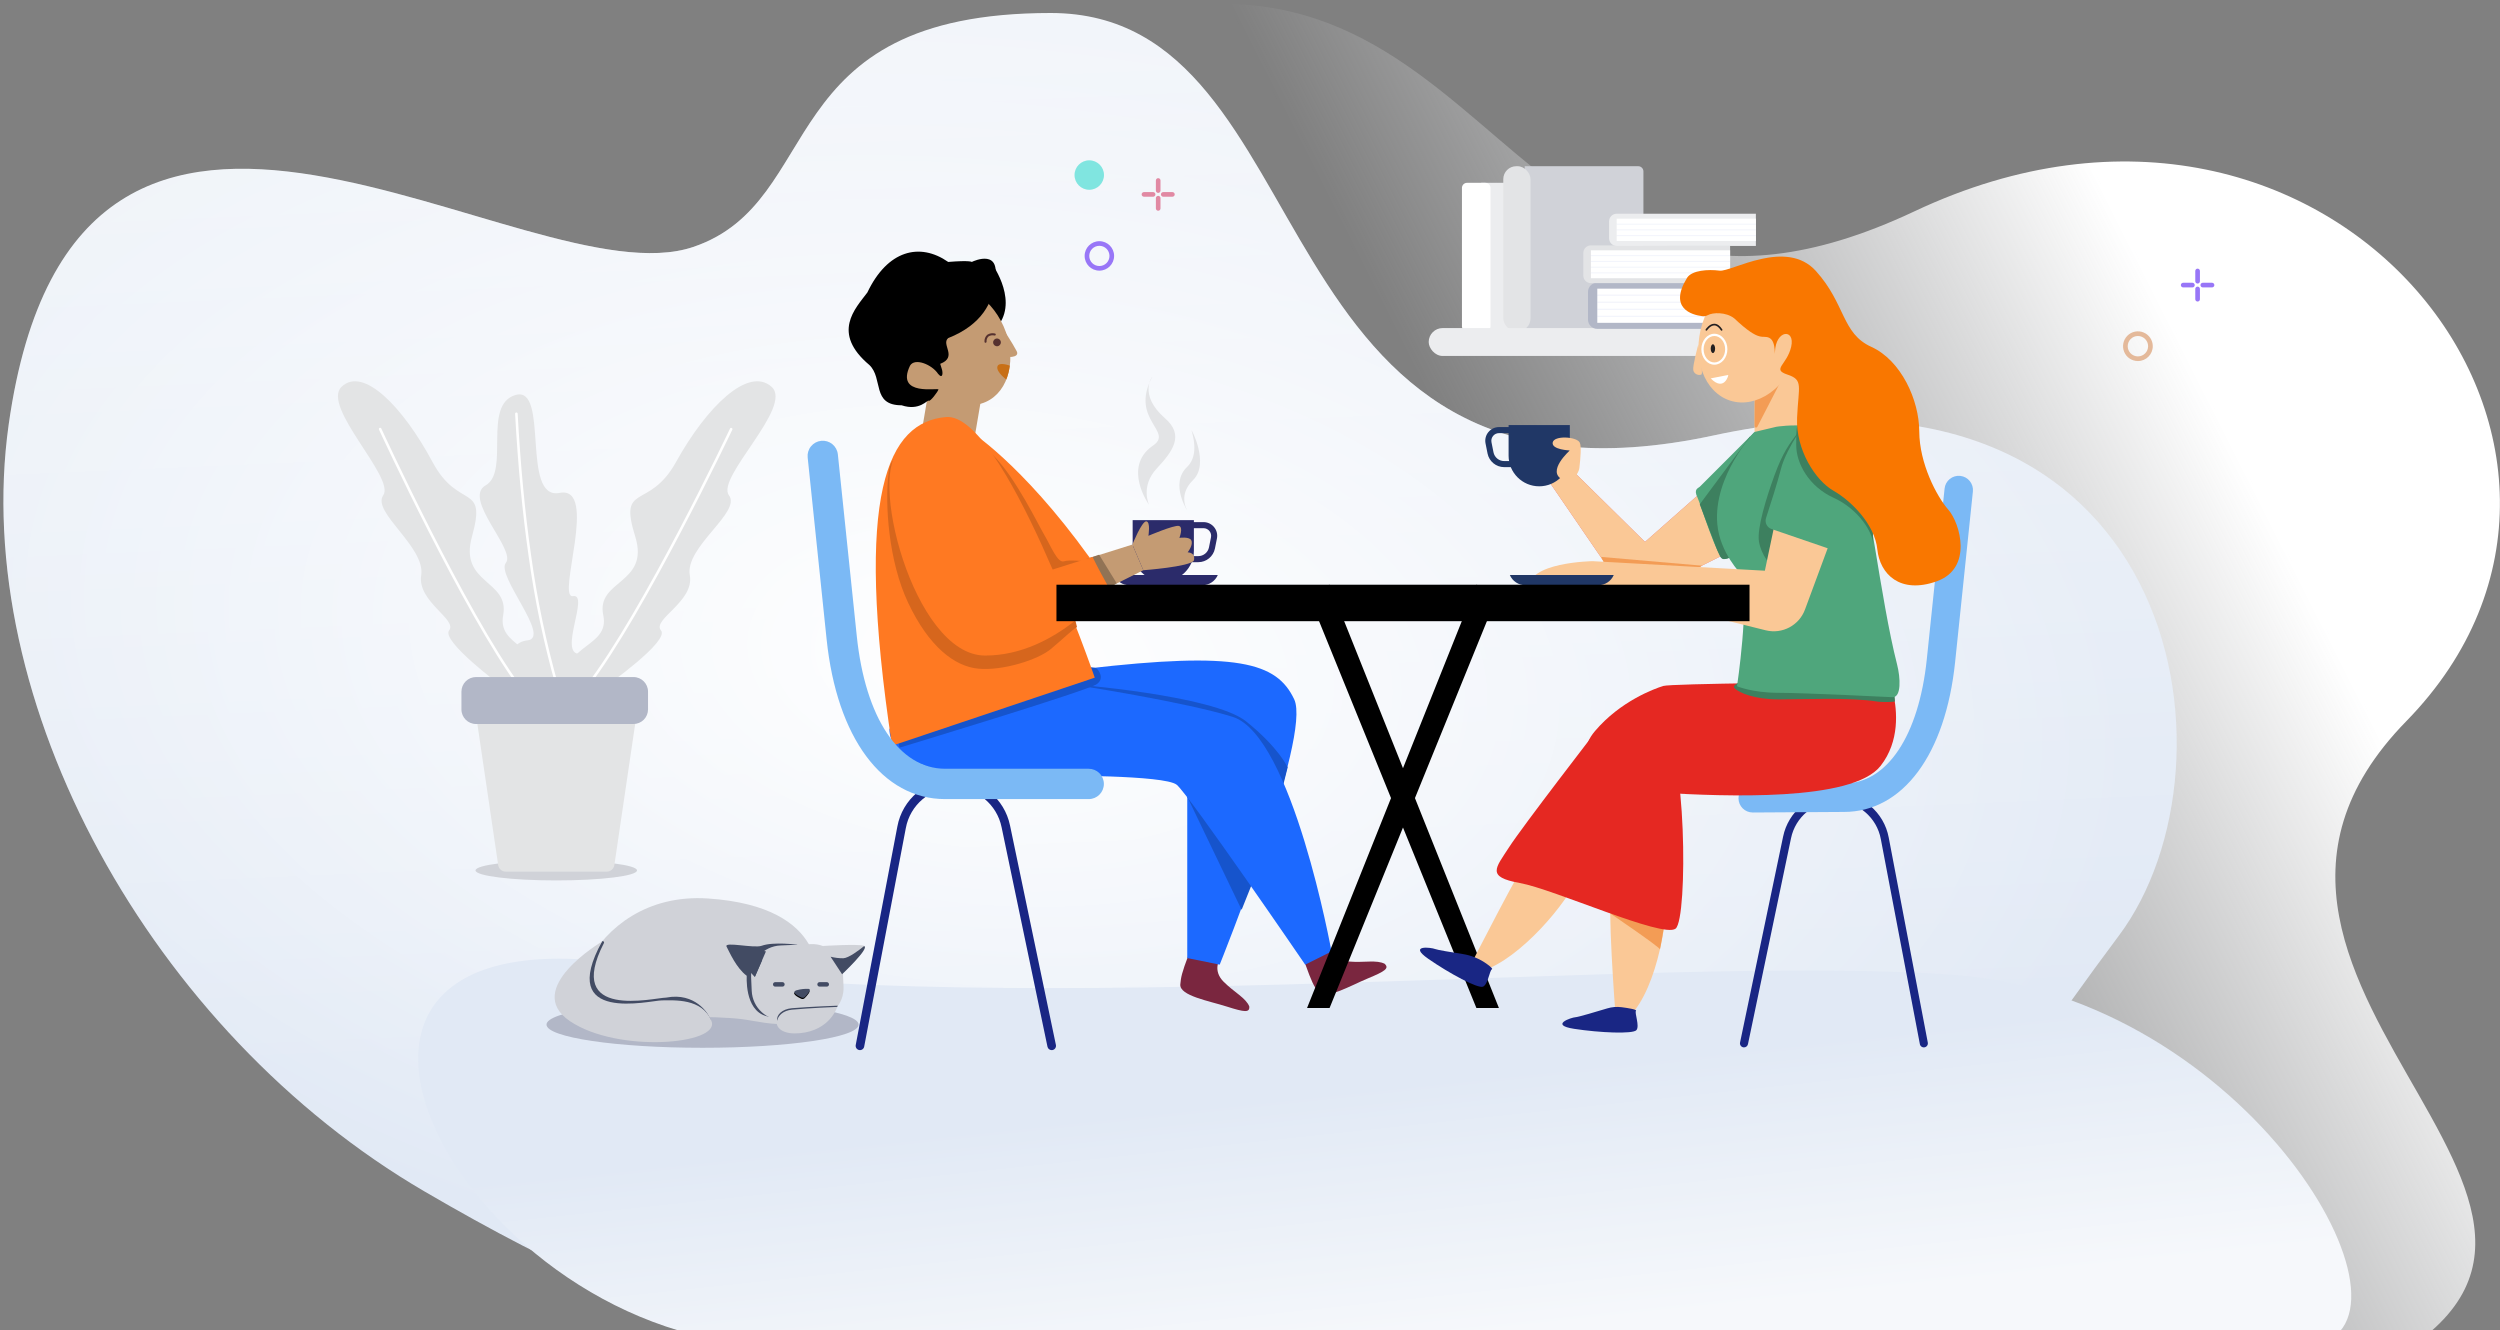 <svg width="577" height="307" viewBox="0 0 577 307" fill="none" xmlns="http://www.w3.org/2000/svg">
<rect x="0" y="0" width="577" height="307" fill="#808080" stroke="none"/>
<path d="M441.871 48.766C344.967 94.45 346.581 -28.254 248.398 7.542C138.798 47.5 218.819 89.224 181.397 125.866C160.564 146.265 62.575 84.759 19.644 166.436C-13.828 230.116 18.953 260.287 84.639 288.92C150.325 317.552 204.281 319.925 265.358 319.884C366.842 319.816 469.722 285.551 538.776 319.884C629.725 283.479 494.476 228.732 555.388 166.436C616.3 104.14 538.776 3.083 441.871 48.766Z" fill="url(#paint0_linear)"/>
<path d="M395.5 100.5C288 123.64 307.5 3 242.5 3C177.5 3 191 46.5 160 57C121.499 70.041 17.734 -13.885 2 98C-7 162 34.926 238.184 97.999 275C161.073 311.816 197.825 319.057 283 319C328.001 319 378 324 408 309C438 294 459 256 489 216C519 176 503 77.359 395.5 100.5Z" fill="url(#paint1_linear)"/>
<path d="M395.5 100.5C288 123.64 307.5 3 242.5 3C177.5 3 191 46.5 160 57C121.499 70.041 17.734 -13.885 2 98C-7 162 34.926 238.184 97.999 275C161.073 311.816 197.825 319.057 283 319C328.001 319 378 324 408 309C438 294 459 256 489 216C519 176 503 77.359 395.5 100.5Z" fill="url(#paint2_radial)"/>
<path d="M451 225C383 220 236 236 144.5 222.5C53 209 108 310.5 179.5 310.5C251 310.5 506 315.734 534 310.5C562 305.266 519 230 451 225Z" fill="url(#paint3_linear)"/>
<path d="M341.862 42.197V76.484H365.416C366.016 76.484 366.503 75.997 366.503 75.397V43.282C366.503 42.682 366.016 42.196 365.416 42.196L341.862 42.197Z" fill="#ECEDEF"/>
<path d="M342.742 76.484H338.683C338.035 76.529 337.471 76.045 337.418 75.398V43.282C337.471 42.635 338.035 42.151 338.683 42.196H342.742C343.39 42.151 343.954 42.635 344.007 43.282V75.398C343.954 76.045 343.39 76.53 342.742 76.484Z" fill="white"/>
<path d="M351.903 38.359V76.484H378.096C378.762 76.484 379.303 75.944 379.303 75.277V39.566C379.303 38.899 378.762 38.359 378.096 38.359L351.903 38.359Z" fill="#D0D2D8"/>
<rect x="346.958" y="38.359" width="6.289" height="38.125" rx="3" fill="#E3E4E6"/>
<rect x="329.743" y="75.719" width="81.917" height="6.437" rx="3.219" fill="#ECEDEF"/>
<path d="M368.655 65.231H407.983V75.904H368.655C367.469 75.904 366.507 74.942 366.507 73.756V67.379C366.507 66.193 367.469 65.231 368.655 65.231Z" fill="#B2B7C7"/>
<rect x="368.656" y="66.625" width="39.328" height="7.885" fill="white"/>
<rect opacity="0.12" x="368.656" y="68.004" width="39.328" height="0.253" fill="#8C99DE"/>
<rect opacity="0.12" x="368.656" y="69.629" width="39.328" height="0.253" fill="#8C99DE"/>
<rect opacity="0.12" x="368.656" y="71.254" width="39.328" height="0.253" fill="#8C99DE"/>
<rect opacity="0.12" x="368.656" y="72.879" width="39.328" height="0.253" fill="#8C99DE"/>
<path d="M367.182 56.634H399.308V65.352H367.182C366.213 65.352 365.428 64.567 365.428 63.598V58.389C365.428 57.42 366.213 56.634 367.182 56.634Z" fill="#E3E4E6"/>
<rect x="367.182" y="57.773" width="32.126" height="6.441" fill="white"/>
<rect opacity="0.12" x="367.182" y="58.899" width="32.126" height="0.206" fill="#8C99DE"/>
<rect opacity="0.12" x="367.182" y="60.226" width="32.126" height="0.206" fill="#8C99DE"/>
<rect opacity="0.12" x="367.182" y="61.553" width="32.126" height="0.206" fill="#8C99DE"/>
<rect opacity="0.12" x="367.182" y="62.881" width="32.126" height="0.206" fill="#8C99DE"/>
<path d="M373.133 49.328H405.258V56.755H373.133C372.164 56.755 371.379 55.97 371.378 55.002V51.083C371.378 50.114 372.164 49.328 373.133 49.328Z" fill="#ECEDEF"/>
<rect x="373.133" y="50.467" width="32.126" height="5.149" fill="white"/>
<rect opacity="0.12" x="373.133" y="51.629" width="32.126" height="0.206" fill="#8C99DE"/>
<rect opacity="0.12" x="373.133" y="52.956" width="32.126" height="0.206" fill="#8C99DE"/>
<rect opacity="0.12" x="373.133" y="54.284" width="32.126" height="0.206" fill="#8C99DE"/>
<path d="M162.147 241.83C182.037 241.83 198.161 239.435 198.161 236.481C198.161 233.527 182.037 231.132 162.147 231.132C142.257 231.132 126.133 233.527 126.133 236.481C126.133 239.435 142.257 241.83 162.147 241.83Z" fill="#B2B7C7"/>
<path d="M188.525 226.829C188.525 226.829 191.811 209.29 163.446 207.372C135.082 205.455 126.381 238.399 138.241 236.358C150.101 234.317 165.344 234.469 171.272 235.222C177.2 235.974 188.857 239.879 188.525 226.829Z" fill="#D0D2D8"/>
<path d="M137.673 219.227C129.079 236.576 149.616 231.321 152.267 231.321C154.992 231.321 161.623 230.761 163.716 236.121C163.831 236.417 163.914 236.307 163.971 236.089C164.075 235.67 164.011 235.227 163.794 234.854L163.433 234.209C163.433 234.209 160.565 228.92 153.728 230.25C151.05 230.25 130.145 235.607 139.388 217.652C139.451 217.534 139.426 217.388 139.328 217.298C139.23 217.207 139.083 217.194 138.97 217.267" fill="#424B63"/>
<path d="M138.95 217.312C138.95 217.312 120.46 228.226 131.554 235.688C142.648 243.149 166.311 241.047 164.218 235.688C162.126 230.328 155.496 230.888 152.77 230.888C150.043 230.888 128.44 236.435 138.95 217.312Z" fill="#D0D2D8"/>
<path d="M173.672 225.456C176.801 224.732 184.025 218.041 184.025 218.041C184.025 218.041 178.49 217.303 175.792 218.284C174.005 218.934 167.04 217.238 167.694 218.481C168.338 219.704 169.921 223.409 172.34 225.209C172.256 227.556 172.493 234.998 178.887 234.731C185.028 234.474 176.969 227.939 173.672 225.456Z" fill="#424B63"/>
<path d="M180.134 218.212L187.154 217.903C191.068 217.73 194.381 220.763 194.553 224.677L194.689 227.741C194.861 231.655 191.829 234.967 187.915 235.14L180.895 235.45C176.981 235.622 173.668 232.589 173.496 228.676L173.36 225.612C173.188 221.698 176.221 218.385 180.134 218.212Z" fill="#D0D2D8"/>
<path fill-rule="evenodd" clip-rule="evenodd" d="M190.815 226.676C191.102 226.676 191.335 226.908 191.335 227.195C191.335 227.333 191.28 227.465 191.183 227.563C191.085 227.66 190.953 227.715 190.815 227.715H189.159C188.872 227.715 188.639 227.482 188.639 227.195C188.64 226.908 188.872 226.676 189.159 226.676H190.815ZM178.923 227.715H180.579C180.717 227.715 180.849 227.66 180.946 227.563C181.044 227.465 181.099 227.333 181.098 227.195C181.098 226.908 180.866 226.676 180.579 226.676H178.923C178.636 226.676 178.403 226.908 178.403 227.195C178.403 227.333 178.458 227.465 178.555 227.563C178.653 227.66 178.785 227.715 178.923 227.715Z" fill="#424B63"/>
<path d="M189.905 218.331C189.905 218.331 198.144 217.816 199.449 218.295C200.753 218.774 194.231 224.92 194.231 224.92L189.905 218.331Z" fill="#D0D2D8"/>
<path d="M194.354 224.854C194.354 224.854 200.728 218.849 199.453 218.379C199.445 218.376 199.434 218.373 199.425 218.37C198.21 219.352 195.887 221.097 194.648 221.166C193.653 221.175 192.662 221.055 191.698 220.81L194.354 224.854Z" fill="#424B63"/>
<path d="M183.959 228.787C184.809 228.561 185.689 228.468 186.568 228.513C187.358 228.614 186.313 229.776 185.722 230.368C185.51 230.581 185.187 230.639 184.915 230.513C184.043 230.105 182.351 229.182 183.959 228.787Z" fill="black"/>
<path d="M184.009 228.509C184.859 228.283 185.739 228.19 186.618 228.234C187.408 228.336 186.362 229.498 185.771 230.09C185.56 230.303 185.237 230.361 184.965 230.235C184.093 229.826 182.401 228.904 184.009 228.509Z" fill="#424B63"/>
<path d="M176.776 219.587C176.776 219.587 170.503 218.077 169.228 218.446C167.953 218.815 174.227 225.457 174.227 225.457L176.776 219.587Z" fill="#424B63"/>
<path d="M174.225 225.459L175.903 221.595C174.752 221.483 170.994 219.484 169.161 218.478C168.198 219.078 174.225 225.459 174.225 225.459Z" fill="#424B63"/>
<path d="M193.237 232.361C193.237 232.361 191.658 237.829 184.569 238.464C177.479 239.1 178.111 233.434 182.674 233.01C187.236 232.586 193.237 232.361 193.237 232.361Z" fill="#D0D2D8"/>
<path d="M182.776 233.037C186.979 232.647 192.398 232.425 193.227 232.392C193.305 232.215 193.339 232.11 193.339 232.11C193.339 232.11 187.339 232.312 182.776 232.692C180.439 232.887 179.137 234.316 179.374 235.588C179.573 234.379 180.807 233.22 182.776 233.037Z" fill="#424B63"/>
<path fill-rule="evenodd" clip-rule="evenodd" d="M403.571 103.965L379.668 125.075L360.716 106.415L355.247 107.815L376.408 138.718L411.255 121.341L403.571 103.965Z" fill="#E46B78"/>
<path d="M274.382 220.214C274.382 220.214 280.259 222.324 281.455 221.488C281.458 221.479 279.867 224.042 282.41 226.583C284.889 229.06 287.552 230.322 288.339 232.294C288.445 233.75 287.31 233.645 283.172 232.324C279.035 231.002 272.264 229.834 272.412 227.231C272.593 225.449 272.654 224.832 274.382 220.214Z" fill="#7A263F"/>
<path d="M301.163 222.248C301.163 222.248 307.013 220.065 307.387 218.654C307.384 218.645 307.824 221.63 311.405 221.928C314.898 222.219 317.747 221.464 319.621 222.462C320.642 223.505 319.707 224.158 315.694 225.82C311.681 227.482 305.757 230.962 304.189 228.878C303.177 227.4 302.825 226.89 301.163 222.248Z" fill="#7A263F"/>
<path fill-rule="evenodd" clip-rule="evenodd" d="M250.645 154.337C285.555 150.29 294.661 152.82 298.709 161.42C302.756 170.021 281.507 222.638 281.507 222.638L274.017 221.12V174.794L226.438 166.516C226.438 166.516 215.736 158.385 250.645 154.337Z" fill="#1C69FF"/>
<path d="M286.565 209.99L273.917 183.682L289.601 202.401L286.565 209.99Z" fill="#1654CC"/>
<path d="M295.673 183.176L297.191 177.104C297.191 177.104 295.167 172.551 287.578 166.48C279.989 160.409 247.104 157.879 247.104 157.879L295.673 183.176Z" fill="#1654CC"/>
<path fill-rule="evenodd" clip-rule="evenodd" d="M205.305 168.187C205.305 168.187 203.245 181.851 243.214 179.021C243.214 179.021 268.761 178.84 271.582 181.12C274.404 183.401 301.237 222.638 301.237 222.638L307.309 219.603C307.309 219.603 298.268 169.839 284.542 165.468C274.465 162.26 248.907 158.006 240.649 157.066L205.305 168.187Z" fill="#1C69FF"/>
<path d="M253.174 157.879C251.15 159.397 207.64 172.551 207.64 172.551L206.628 168.503C220.625 163.95 247.305 155.653 248.114 154.843C248.924 154.034 251.993 153.663 253.174 154.337C253.174 154.337 255.197 156.361 253.174 157.879Z" fill="#1654CC"/>
<path fill-rule="evenodd" clip-rule="evenodd" d="M345.947 232.64H340.749L301.67 136.555L306.868 134.951L345.947 232.64Z" fill="black"/>
<path fill-rule="evenodd" clip-rule="evenodd" d="M301.67 232.64H306.868L345.947 136.555L340.749 134.951L301.67 232.64Z" fill="black"/>
<path d="M220.598 85.834L221.94 86.062C224.909 86.567 226.907 89.383 226.402 92.353L224.897 101.21C224.392 104.18 221.576 106.178 218.607 105.673L217.265 105.445C214.295 104.94 212.297 102.124 212.802 99.155L214.307 90.297C214.812 87.328 217.628 85.33 220.598 85.834Z" fill="#C49B73"/>
<path d="M228.58 60.344C228.58 60.344 234.881 68.576 230.661 74.763C226.442 80.951 220.622 63.038 228.58 60.344Z" fill="black"/>
<path d="M227.503 92.771C232.983 90.333 234.823 82.507 231.613 75.29C228.403 68.074 221.359 64.199 215.879 66.637C210.399 69.074 208.559 76.9 211.769 84.117C214.979 91.334 222.023 95.208 227.503 92.771Z" fill="#C49B73"/>
<path d="M215.816 90.934C217.207 89.8 216.786 86.983 214.876 84.643C212.966 82.302 210.291 81.325 208.9 82.46C207.51 83.595 207.931 86.412 209.841 88.752C211.751 91.092 214.426 92.069 215.816 90.934Z" fill="#C49B73"/>
<path d="M217.002 83.972C221.106 82.384 217.126 79.484 218.843 78.031C226.684 74.945 229.256 69.563 229.474 65.183C231.333 57.279 224.871 60.169 224.292 60.455C224.292 60.455 223.932 60.041 218.843 60.455C212.273 55.885 204.835 57.744 200.186 67.507C197.397 71.226 191.818 76.805 200.651 84.243C203.905 87.341 201.116 93.541 208.089 93.541C212.273 94.936 214.041 92.207 214.365 92.484C214.689 92.761 216.447 90.418 216.593 89.906C216.74 89.394 206.58 91.611 210.031 84.4C211.137 82.487 215.134 84.165 216.512 86.283C217.645 87.637 217.63 85.95 217.392 85.246C217.298 84.97 217.159 84.547 217.002 83.972Z" fill="black"/>
<path d="M230.182 79.914C230.675 79.874 231.042 79.441 231.002 78.948C230.962 78.455 230.53 78.088 230.037 78.129C229.544 78.169 229.177 78.601 229.217 79.094C229.257 79.587 229.689 79.954 230.182 79.914Z" fill="#55312F"/>
<path d="M227.482 79.118L227.464 79.12C227.332 79.121 227.224 79.015 227.222 78.884C227.163 78.272 227.402 77.669 227.863 77.262C228.391 76.921 229.037 76.816 229.646 76.972C229.708 76.987 229.761 77.027 229.793 77.082C229.825 77.137 229.835 77.203 229.818 77.264C229.785 77.393 229.654 77.471 229.526 77.438C229.06 77.322 228.568 77.396 228.156 77.643C227.819 77.961 227.65 78.42 227.702 78.881C227.701 79.005 227.606 79.108 227.482 79.118Z" fill="#55312F"/>
<path d="M233.063 84.391C233.063 84.391 230.465 83.399 230.19 84.625C229.914 85.851 232.247 87.6 232.247 87.6C232.651 86.568 232.925 85.49 233.063 84.391Z" fill="#C86F16"/>
<path d="M231.172 75.36C231.172 75.36 233.836 79.428 234.662 81.075C235.488 82.722 231.828 82.544 231.764 82.068C231.7 81.592 231.172 75.36 231.172 75.36Z" fill="#C49B73"/>
<path fill-rule="evenodd" clip-rule="evenodd" d="M274.672 128.35H276.571C277.763 128.35 278.799 127.502 279.033 126.332L279.497 124.012C279.601 123.493 279.468 122.959 279.132 122.55C278.795 122.14 278.299 121.904 277.769 121.904H274.672V128.35ZM276.571 129.75H273.272V120.503H277.768C278.719 120.503 279.611 120.926 280.214 121.661C280.817 122.397 281.056 123.354 280.869 124.286L280.405 126.607C280.041 128.428 278.429 129.75 276.571 129.75Z" fill="#2B2B6A"/>
<path fill-rule="evenodd" clip-rule="evenodd" d="M268.483 134.175C264.579 134.175 261.416 131.012 261.416 127.108V120.041H275.549V127.108C275.549 131.012 272.385 134.175 268.483 134.175Z" fill="#2B2B6A"/>
<path d="M265.196 116.511C265.196 116.511 259.037 107.892 265.95 102.95C271.228 99.569 260.575 96.99 265.95 86.956C265.95 86.826 262.669 91.117 268.88 96.529C273.382 100.451 270.751 104.071 266.955 108.152C263.159 112.233 265.196 116.511 265.196 116.511Z" fill="#E3E4E6"/>
<path d="M274.362 118.418C274.362 118.418 269.7 111.679 274.081 107.673C276.801 104.941 275.233 100.155 275.011 99.397C274.79 98.638 279.274 106.978 275.366 110.789C271.457 114.601 274.362 118.418 274.362 118.418Z" fill="#E3E4E6"/>
<path fill-rule="evenodd" clip-rule="evenodd" d="M277.492 135.07H260.658C259.101 135.07 257.695 134.143 257.082 132.712H281.068C280.455 134.143 279.048 135.07 277.492 135.07Z" fill="#2B2B6A"/>
<path fill-rule="evenodd" clip-rule="evenodd" d="M224.843 100.203C224.843 100.203 238.085 108.89 254.488 132.981L258.704 139.16L243.215 141.901L224.843 102.226" fill="#FF7922"/>
<path d="M241.031 123.476C239.817 121.452 234.454 110.321 229.395 105.262C226.157 102.429 223.661 100.709 222.818 100.709L240.525 134.606L251.656 129.547C249.801 129.547 246.799 129.142 245.585 129.547C244.067 130.053 242.549 126.005 241.031 123.476Z" fill="#D6661D"/>
<path fill-rule="evenodd" clip-rule="evenodd" d="M205.883 172.114L252.67 156.405C252.67 156.405 231.626 95.096 218.338 96.253C205.049 97.41 196.966 113.283 205.883 172.114Z" fill="#FF7922"/>
<path d="M209.618 139.159C205.064 129.547 204.221 116.392 205.065 109.309C205.337 106.071 207.202 104.925 208.1 104.756V114.369C211.642 121.789 219.13 137.844 220.749 142.701C222.368 147.558 239.299 143.375 247.563 140.677L248.575 144.725C247.394 145.399 245.585 147.254 242.55 149.784C239.514 152.313 231.419 154.843 225.854 154.337C220.289 153.831 214.388 149.229 209.618 139.159Z" fill="#D6661D"/>
<path fill-rule="evenodd" clip-rule="evenodd" d="M263.881 131.609L261.35 125.684L252.243 128.546C253.401 130.95 254.626 133.289 255.889 135.589L263.881 131.609Z" fill="#C49B73"/>
<path d="M257.727 134.606L253.68 128.029L250.644 129.041L255.197 136.124L257.727 134.606Z" fill="#917355"/>
<path fill-rule="evenodd" clip-rule="evenodd" d="M252.162 128.535L235.806 133.708C235.806 133.708 216.221 99.207 208.055 103.629C199.888 108.05 210.676 151.302 227.372 151.302C244.067 151.302 255.889 135.589 255.889 135.589C254.626 133.289 253.32 130.939 252.162 128.535Z" fill="#FF7922"/>
<path fill-rule="evenodd" clip-rule="evenodd" d="M261.35 125.684C261.35 125.684 263.561 120.204 264.577 120.325C265.592 120.445 265.053 123.662 265.053 123.662C265.053 123.662 270.941 121.149 272.068 121.383C273.196 121.617 272.204 124.139 272.204 124.139C272.204 124.139 274.368 123.822 274.914 124.633C275.542 125.684 274.111 127.476 274.111 127.476C274.111 127.476 276.018 127.476 275.542 129.383C274.588 130.813 263.881 131.609 263.881 131.609L261.35 125.684Z" fill="#C49B73"/>
<path d="M242.729 242.37C242.259 242.369 241.854 242.039 241.757 241.579L231.169 190.93C230.093 185.666 225.508 181.856 220.137 181.762C214.678 181.845 210.039 185.775 209.06 191.146L199.453 241.561C199.404 241.82 199.254 242.049 199.036 242.197C198.818 242.345 198.549 242.4 198.29 242.351C198.032 242.301 197.803 242.151 197.655 241.933C197.507 241.715 197.451 241.447 197.501 241.188L207.109 190.77C208.269 184.465 213.726 179.859 220.137 179.774C226.447 179.872 231.842 184.34 233.114 190.521L243.703 241.175C243.814 241.711 243.47 242.237 242.934 242.349C242.866 242.363 242.798 242.37 242.729 242.37Z" fill="#192684"/>
<path d="M251.273 184.432H218.15C203.639 184.432 193.152 170.295 190.781 147.539L186.41 105.585C186.314 104.662 186.588 103.737 187.173 103.016C187.758 102.295 188.606 101.836 189.53 101.739C190.453 101.643 191.378 101.918 192.099 102.503C192.82 103.088 193.279 103.935 193.376 104.859L197.746 146.812C199.714 165.698 207.532 177.43 218.15 177.43H251.273C252.201 177.43 253.092 177.799 253.749 178.456C254.406 179.112 254.775 180.003 254.775 180.932C254.774 182.865 253.207 184.432 251.273 184.432Z" fill="#7BB9F5"/>
<path d="M402.517 241.737C402.452 241.737 402.388 241.73 402.324 241.717C401.822 241.612 401.499 241.119 401.603 240.616L411.535 193.109C412.728 187.311 417.789 183.12 423.707 183.028C429.719 183.109 434.835 187.427 435.924 193.339L444.937 240.632C445.033 241.137 444.702 241.625 444.196 241.722C443.69 241.818 443.202 241.487 443.105 240.981L434.098 193.691C433.178 188.655 428.828 184.971 423.71 184.893C418.671 184.981 414.369 188.556 413.361 193.494L403.43 240.997C403.339 241.429 402.958 241.738 402.517 241.737Z" fill="#192684"/>
<path d="M404.528 187.526C402.722 187.526 401.254 186.068 401.243 184.262C401.233 182.448 402.694 180.97 404.508 180.958L425.551 180.827C435.531 180.827 442.865 169.824 444.71 152.11L448.81 112.76C448.998 110.956 450.613 109.646 452.417 109.833C454.221 110.021 455.531 111.636 455.343 113.441L451.243 152.791C449.02 174.137 439.184 187.395 425.572 187.395L404.547 187.526L404.528 187.526Z" fill="#7BB9F5"/>
<path d="M411.241 82.495H411.822C415.294 82.495 418.108 85.352 418.108 88.877V99.387C418.107 102.911 415.293 105.768 411.822 105.768H411.241C407.769 105.768 404.955 102.911 404.954 99.387V88.877C404.954 85.352 407.769 82.495 411.241 82.495Z" fill="#FAC896"/>
<path d="M410.615 87.598C410.722 87.525 410.859 87.546 410.947 87.649C411.034 87.752 411.051 87.912 410.986 88.036L405.581 98.516C405.303 98.835 404.974 98.684 404.954 98.229L404.998 91.432L410.615 87.598Z" fill="#F39C55"/>
<path d="M414.867 81.607C417.353 73.696 414.448 65.737 408.379 63.83C402.31 61.923 395.375 66.791 392.89 74.702C390.404 82.614 393.309 90.573 399.378 92.48C405.447 94.386 412.382 89.519 414.867 81.607Z" fill="#FAC896"/>
<path d="M339.841 221.927C339.841 221.927 351.265 199.456 353.529 196.771C355.88 193.982 365.897 196.299 364.573 201.29C363.269 206.209 352.919 219.357 343.804 223.442C340.989 225.082 339.516 222.645 339.841 221.927Z" fill="#FAC896"/>
<path d="M372.829 233.806C372.829 233.806 370.856 208.325 371.975 204.806C373.108 201.242 383.586 198.245 384.545 203.411C385.403 208.028 383.482 225.131 377.284 233.211C375.571 236.041 372.915 234.601 372.829 233.806Z" fill="#FAC896"/>
<path d="M343.259 222.55C341.577 221.313 339.621 220.501 337.557 220.182C335.054 219.791 331.701 219.243 331.208 219.03C330.407 218.687 324.874 217.977 329.661 221.304C334.448 224.631 341.108 228.221 342.276 227.721C343.444 227.22 343.781 223.971 344.345 223.699C344.563 223.592 344.014 223.105 343.259 222.55Z" fill="#192684"/>
<path d="M374.292 232.465C373.173 232.317 372.036 232.409 370.956 232.736C368.572 233.459 364.246 234.748 363.614 234.775C362.735 234.813 357.459 236.555 363.336 237.459C369.213 238.363 376.888 238.698 377.687 237.752C378.486 236.806 377.214 233.774 377.584 233.289C377.811 232.991 375.84 232.667 374.292 232.465Z" fill="#192684"/>
<path fill-rule="evenodd" clip-rule="evenodd" d="M371.632 210.818C371.632 210.818 382.902 218.461 383.117 219.104C383.108 219.16 384.318 213.275 383.963 213.01C383.608 212.744 371.632 210.818 371.632 210.818Z" fill="#F39C55"/>
<path d="M436.984 160.162C436.621 158.523 435.161 157.36 433.482 157.373C423.025 157.448 385.61 157.755 383.847 158.323C381.797 158.983 373.994 161.803 368.106 168.749C362.219 175.694 369.467 182.15 383.653 182.977C397.84 183.804 427.538 185.079 434.038 176.768C438.517 171.044 437.84 163.994 436.984 160.162Z" fill="#E52822"/>
<path d="M368.67 168.367C368.67 168.367 351.369 190.757 348.286 195.554C345.202 200.351 342.94 202.399 350.784 203.802C358.628 205.205 383.777 216.601 386.72 214.334C389.663 212.068 389.139 170.505 383.711 169.108C378.283 167.71 373.252 164.772 368.67 168.367Z" fill="#E52822"/>
<path fill-rule="evenodd" clip-rule="evenodd" d="M376.409 138.719L355.248 107.815L360.717 106.415L379.669 125.076L403.572 103.965L411.256 121.342L391.438 131.224L390.968 131.458L390.326 131.779L390.244 131.82L376.409 138.719Z" fill="#FAC896"/>
<path d="M392.306 112.345L404.954 99.697L402.424 127.017L399.389 128.535C399.052 128.704 398.443 129.041 397.871 129.041C396.353 129.041 392.44 116.155 391.8 114.875C390.788 112.851 391.968 112.683 392.306 112.345Z" fill="#4FA67C"/>
<path d="M392.305 116.393L403.942 100.709L400.906 128.029C400.4 128.367 398.68 129.041 397.87 129.041C397.061 129.041 396.859 128.029 396.353 127.017L392.305 116.393Z" fill="#3D805F"/>
<path d="M400.4 158.891C399.59 158.082 401.581 157.373 402.424 157.373C413.892 157.542 436.422 158.486 436.827 158.891C437.232 159.296 437.333 161.084 437.333 161.927C436.152 162.095 433.85 162.021 433.286 161.927C427.214 160.915 416.084 161.421 410.519 161.421C404.954 161.421 401.412 159.903 400.4 158.891Z" fill="#3D805F"/>
<path fill-rule="evenodd" clip-rule="evenodd" d="M409.99 98.497C409.99 98.497 424.491 96.064 428.226 104.756C431.111 111.474 433.963 138.195 437.839 153.326C438.646 156.477 438.851 160.915 436.827 160.915C436.827 160.915 416.59 159.903 410.519 159.903C404.448 159.903 400.906 158.385 400.906 158.385C400.906 158.385 403.799 139.073 401.918 132.583C401.918 132.583 396.926 127.615 396.353 120.946C395.391 109.757 404.954 99.697 404.954 99.697" fill="#4FA67C"/>
<path d="M409.507 109.816C411.53 104.25 413.049 102.395 415.072 99.697L413.049 133.594C411.868 133.932 413.049 135.112 411.025 133.089C408.495 130.559 406.471 128.029 405.966 124.994C405.46 121.958 407.744 114.665 409.507 109.816Z" fill="#3D805F"/>
<path d="M392.811 130.559L369.539 128.535L370.55 130.559L391.294 131.571L392.811 130.559Z" fill="#F39C55"/>
<path fill-rule="evenodd" clip-rule="evenodd" d="M412.455 107.331L407.332 131.719L367.573 129.517C367.573 129.517 352.244 129.754 352.932 135.909L370.14 135.391C370.793 136.322 395.392 142.481 407.549 145.478C411.343 146.413 415.234 144.349 416.59 140.684L427.344 111.625C428.888 107.45 426.617 102.835 422.367 101.511C417.993 100.15 413.397 102.849 412.455 107.331Z" fill="#FAC896"/>
<path d="M414.609 100.676C415.146 99.816 416.251 99.551 417.144 100.029L428.324 106.019C429.154 106.463 429.561 107.426 429.303 108.331L424.192 126.236C424.035 126.787 423.448 127.093 422.906 126.907L408.855 122.095C407.816 121.739 407.258 120.613 407.598 119.569C408.541 116.683 410.302 111.195 411.026 108.298C411.698 105.611 413.484 102.478 414.609 100.676Z" fill="#4FA67C"/>
<path d="M414.567 102.73C414.568 99.191 414.568 97.842 415.579 97.167L432.275 114.369V125.499C432.275 122.97 429.03 117.54 423.168 114.875C417.603 112.345 414.567 107.055 414.567 102.732V102.73Z" fill="#3D805F"/>
<path fill-rule="evenodd" clip-rule="evenodd" d="M349.06 99.968H345.963C345.433 99.968 344.937 100.204 344.6 100.614C344.264 101.024 344.131 101.557 344.235 102.077L344.699 104.397C344.933 105.567 345.968 106.415 347.16 106.415H349.06V99.968ZM343.326 104.672L342.862 102.351C342.676 101.419 342.914 100.462 343.517 99.727C344.121 98.99 345.011 98.569 345.963 98.569H350.46V107.815H347.16C345.303 107.815 343.69 106.493 343.326 104.672Z" fill="#203766"/>
<path fill-rule="evenodd" clip-rule="evenodd" d="M355.249 112.24C359.152 112.24 362.316 109.076 362.316 105.173V98.106H348.183V105.173C348.183 109.076 351.346 112.24 355.249 112.24Z" fill="#203766"/>
<path fill-rule="evenodd" clip-rule="evenodd" d="M364.599 102.135C363.854 100.738 358.639 100.459 358.36 102.135C358.081 103.81 362.316 103.965 362.316 103.965C362.316 103.965 356.777 108.873 360.688 110.719C362.531 111.089 364.302 109.813 364.524 107.946C364.797 105.645 365.01 102.905 364.599 102.135Z" fill="#FAC896"/>
<path d="M394.153 72.74C393.751 72.956 393.292 73.037 392.843 72.971C390.517 72.67 385 71.203 389.415 64.059C390.571 62.387 394.175 62.119 396.881 62.465C399.586 62.811 412.252 54.934 419.121 62.558C425.991 70.183 425.034 76.943 431.897 80.053C438.76 83.164 442.947 92.294 442.969 99.6C442.992 106.906 446.953 114.539 449.673 117.637C452.394 120.736 455.419 131.171 446.977 134.172C438.535 137.174 433.877 132.519 433.286 126.79C432.696 121.061 427.338 115.644 423.167 113.265C418.996 110.885 414.438 103.775 414.767 96.404C415.095 89.034 416.269 87.696 412.545 86.457C408.821 85.218 412.436 84.268 413.405 80.03C414.375 75.792 409.817 76.021 409.658 81.272C409.466 83.033 410.088 78.871 408.397 78.001C406.707 77.13 406.438 79.319 400.268 73.478C398.33 71.966 395.29 72.1 394.153 72.74Z" fill="#F97700"/>
<path d="M395.341 81.483C395.621 81.483 395.847 81.03 395.847 80.471C395.847 79.912 395.621 79.459 395.341 79.459C395.062 79.459 394.835 79.912 394.835 80.471C394.835 81.03 395.062 81.483 395.341 81.483Z" fill="#231F20"/>
<path d="M391.973 79.459C391.973 79.459 390.626 84.432 390.805 85.42C390.985 86.407 392.121 86.718 392.672 86.451C393.223 86.184 391.973 79.459 391.973 79.459Z" fill="#FAC896"/>
<path d="M394.835 87.331C394.835 87.331 398.711 86.594 398.868 86.543C399.025 86.492 397.951 90.533 394.835 87.331Z" fill="white"/>
<path fill-rule="evenodd" clip-rule="evenodd" d="M392.669 80.6C392.669 82.571 394.018 84.174 395.676 84.174C397.332 84.174 398.683 82.57 398.683 80.6C398.683 78.63 397.334 77.026 395.676 77.026C394.018 77.026 392.669 78.629 392.669 80.6ZM393.192 80.601C393.192 78.918 394.307 77.55 395.677 77.55V77.548C397.045 77.548 398.162 78.918 398.162 80.601C398.162 82.285 397.048 83.654 395.677 83.654C394.307 83.654 393.192 82.284 393.192 80.601Z" fill="white"/>
<path d="M397.341 76.327C397.274 76.327 397.212 76.293 397.176 76.236C396.698 75.489 396.186 75.109 395.654 75.108C394.734 75.108 394.002 76.226 393.994 76.237C393.936 76.328 393.814 76.355 393.723 76.296C393.632 76.238 393.606 76.117 393.664 76.025C393.699 75.972 394.519 74.717 395.654 74.717C396.329 74.717 396.952 75.158 397.508 76.025C397.547 76.086 397.549 76.162 397.515 76.225C397.481 76.287 397.415 76.327 397.344 76.327H397.341Z" fill="#231F20"/>
<path fill-rule="evenodd" clip-rule="evenodd" d="M372.456 132.712C371.842 134.143 370.436 135.07 368.88 135.07H352.045C350.489 135.07 349.083 134.143 348.469 132.712" fill="#203766"/>
<path fill-rule="evenodd" clip-rule="evenodd" d="M243.829 143.37H403.789V134.951H243.829V143.37Z" fill="black"/>
<path d="M128.385 203.204C138.677 203.204 147.022 202.17 147.022 200.894C147.022 199.619 138.677 198.585 128.385 198.585C118.092 198.585 109.748 199.619 109.748 200.894C109.748 202.17 118.092 203.204 128.385 203.204Z" fill="#D0D2D8"/>
<path d="M140.028 201.178H116.743C115.86 201.178 115.109 200.531 114.98 199.656L109.75 164.207H147.025L141.794 199.656C141.665 200.532 140.913 201.18 140.028 201.178Z" fill="#E3E4E5"/>
<path d="M122.304 159.813H133.519C133.519 159.813 139.065 150.626 133.86 150.903C128.677 151.178 136.181 136.915 132.24 137.581C128.334 138.243 138.308 111.961 129.141 113.762C120.158 115.523 126.849 88.873 118.977 91.167C111.284 93.409 117.719 108.824 112.098 112.01C106.671 115.086 119.19 126.924 116.75 129.911C114.399 132.79 127.35 147.22 121.724 147.8C116.14 148.372 117.481 156.467 122.304 159.813Z" fill="#E3E4E5"/>
<path d="M128.616 158.743C128.484 158.743 128.367 158.656 128.331 158.529C125.508 148.588 123.388 138.462 121.986 128.224C120.576 118.359 119.533 107.354 118.885 95.513C118.876 95.349 119.002 95.21 119.165 95.2C119.244 95.194 119.323 95.22 119.382 95.273C119.441 95.326 119.476 95.401 119.478 95.48C120.124 107.304 121.166 118.29 122.574 128.14C123.972 138.35 126.086 148.449 128.901 158.363C128.923 158.438 128.914 158.52 128.876 158.589C128.838 158.658 128.774 158.709 128.699 158.731C128.672 158.739 128.644 158.743 128.616 158.743Z" fill="white"/>
<path d="M139.736 158.445C139.736 158.445 154.627 147.949 152.557 145.501C150.418 142.973 160.314 138.849 159.21 132.78C158.022 126.23 171.188 118.201 168.243 114.316C165.166 110.26 183.205 93.835 178.076 89.269C172.712 84.493 163.123 93.835 156.016 106.653C149.75 117.952 142.677 111.199 146.608 123.828C150.041 134.854 137.499 133.779 139.238 142.004C140.81 149.442 129.694 148.577 130.602 157.937C133.879 157.935 139.736 158.445 139.736 158.445Z" fill="#E3E4E5"/>
<path d="M135.492 158.743C135.379 158.743 135.276 158.68 135.226 158.579C135.176 158.478 135.187 158.358 135.254 158.268C148.448 141.067 168.295 99.324 168.494 98.904C168.572 98.769 168.739 98.717 168.88 98.784C169.02 98.851 169.085 99.014 169.029 99.159C168.83 99.579 148.956 141.378 135.724 158.63C135.668 158.701 135.583 158.743 135.492 158.743Z" fill="white"/>
<path d="M115.906 158.445C115.906 158.445 101.747 147.949 103.658 145.501C105.633 142.973 96.266 138.849 97.215 132.78C98.24 126.23 85.737 118.201 88.451 114.316C91.284 110.26 74.08 93.835 78.837 89.269C83.811 84.493 92.966 93.835 99.837 106.653C105.895 117.952 112.447 111.199 108.935 123.828C105.868 134.854 117.647 133.779 116.132 142.004C114.766 149.442 125.204 148.577 124.487 157.937C121.405 157.935 115.906 158.445 115.906 158.445Z" fill="#E3E4E5"/>
<path d="M119.896 158.743C119.803 158.743 119.715 158.699 119.659 158.624C106.963 141.374 87.662 99.575 87.469 99.155C87.421 99.058 87.429 98.943 87.491 98.854C87.552 98.765 87.658 98.717 87.765 98.728C87.873 98.739 87.966 98.807 88.008 98.907C88.201 99.326 107.477 141.07 120.137 158.272C120.204 158.362 120.215 158.482 120.165 158.583C120.115 158.684 120.012 158.747 119.899 158.747L119.896 158.743Z" fill="white"/>
<path d="M109.871 156.262H146.196C148.057 156.262 149.566 157.771 149.566 159.632V163.731C149.566 164.625 149.211 165.482 148.579 166.114C147.947 166.746 147.09 167.101 146.196 167.101H109.871C108.01 167.101 106.501 165.593 106.5 163.732V159.633C106.5 158.739 106.855 157.882 107.487 157.249C108.119 156.617 108.977 156.262 109.871 156.262Z" fill="#B2B7C7"/>
<path fill-rule="evenodd" clip-rule="evenodd" d="M250.333 59.065C250.333 60.944 251.856 62.467 253.734 62.467C255.612 62.465 257.134 60.943 257.136 59.065C257.136 57.187 255.613 55.664 253.734 55.664C251.856 55.664 250.333 57.187 250.333 59.065ZM251.401 59.067C251.401 57.778 252.446 56.733 253.735 56.733C255.023 56.735 256.066 57.779 256.068 59.067C256.068 60.355 255.023 61.4 253.735 61.4C252.446 61.4 251.401 60.355 251.401 59.067Z" fill="#9876F7"/>
<path d="M251.401 43.803C249.523 43.803 248 42.28 248 40.401C248 38.523 249.523 37 251.401 37C253.28 37 254.803 38.523 254.803 40.401C254.801 42.279 253.279 43.801 251.401 43.803Z" fill="#80E5E0"/>
<path d="M267.309 44.522C267.015 44.522 266.776 44.284 266.776 43.989V41.638C266.785 41.35 267.021 41.121 267.309 41.121C267.598 41.121 267.834 41.35 267.843 41.638V43.989C267.842 44.284 267.604 44.522 267.309 44.522Z" fill="#E189A3"/>
<path d="M267.31 48.638C267.015 48.638 266.777 48.4 266.777 48.105V45.754C266.771 45.56 266.871 45.377 267.039 45.278C267.206 45.179 267.414 45.179 267.582 45.278C267.749 45.377 267.849 45.56 267.844 45.754V48.105C267.843 48.4 267.604 48.638 267.31 48.638Z" fill="#E189A3"/>
<path d="M270.61 45.403H268.496C268.301 45.409 268.119 45.309 268.02 45.141C267.921 44.974 267.921 44.766 268.02 44.598C268.119 44.431 268.301 44.33 268.496 44.336H270.609C270.897 44.345 271.126 44.581 271.126 44.87C271.126 45.158 270.897 45.394 270.609 45.403H270.61Z" fill="#E189A3"/>
<path d="M266.12 45.403H264.008C263.719 45.394 263.49 45.158 263.49 44.87C263.49 44.581 263.719 44.345 264.008 44.336H266.12C266.315 44.33 266.497 44.431 266.596 44.598C266.695 44.766 266.695 44.974 266.596 45.141C266.497 45.309 266.315 45.409 266.12 45.403Z" fill="#E189A3"/>
<path fill-rule="evenodd" clip-rule="evenodd" d="M490.261 81.215C490.792 82.497 492.043 83.332 493.43 83.332C495.324 83.332 496.86 81.797 496.86 79.903C496.86 78.515 496.024 77.265 494.743 76.734C493.461 76.203 491.986 76.496 491.005 77.477C490.024 78.458 489.73 79.933 490.261 81.215ZM491.077 79.903C491.077 78.604 492.13 77.55 493.43 77.55C494.729 77.552 495.781 78.605 495.783 79.904C495.782 81.203 494.729 82.257 493.429 82.256C492.13 82.256 491.077 81.203 491.077 79.903Z" fill="#E4B99A"/>
<path d="M507.207 65.446C506.91 65.446 506.669 65.205 506.669 64.908V62.538C506.669 62.241 506.91 62 507.207 62C507.504 62 507.744 62.241 507.744 62.538V64.908C507.744 65.205 507.504 65.446 507.207 65.446Z" fill="#9876F7"/>
<path d="M507.207 69.597C506.91 69.597 506.669 69.356 506.669 69.059V66.688C506.669 66.391 506.91 66.151 507.207 66.151C507.504 66.151 507.744 66.391 507.744 66.688V69.059C507.744 69.356 507.504 69.597 507.207 69.597Z" fill="#9876F7"/>
<path d="M510.535 66.335H508.405C508.108 66.335 507.867 66.094 507.867 65.798C507.867 65.501 508.108 65.26 508.405 65.26H510.535C510.832 65.26 511.073 65.501 511.073 65.798C511.073 66.094 510.832 66.335 510.535 66.335Z" fill="#9876F7"/>
<path d="M506.009 66.335H503.878C503.581 66.335 503.34 66.094 503.34 65.798C503.34 65.501 503.581 65.26 503.878 65.26H506.009C506.306 65.26 506.546 65.501 506.546 65.798C506.546 66.094 506.306 66.335 506.009 66.335Z" fill="#9876F7"/>
<defs>
<linearGradient id="paint0_linear" x1="563" y1="196" x2="332.609" y2="312.725" gradientUnits="userSpaceOnUse">
<stop stop-color="white"/>
<stop offset="0.625" stop-color="#F6F8FB" stop-opacity="0"/>
</linearGradient>
<linearGradient id="paint1_linear" x1="252" y1="242" x2="239.589" y2="-43.982" gradientUnits="userSpaceOnUse">
<stop stop-color="#E1E9F5"/>
<stop offset="1" stop-color="#F6F8FB"/>
</linearGradient>
<radialGradient id="paint2_radial" cx="0" cy="0" r="1" gradientUnits="userSpaceOnUse" gradientTransform="translate(227.055 152.789) rotate(96.033) scale(178.657 321.37)">
<stop stop-color="white"/>
<stop offset="0.833" stop-color="white" stop-opacity="0"/>
</radialGradient>
<linearGradient id="paint3_linear" x1="304" y1="252" x2="310.343" y2="311.463" gradientUnits="userSpaceOnUse">
<stop stop-color="#E1E9F5"/>
<stop offset="1" stop-color="#F6F8FB"/>
</linearGradient>
</defs>
</svg>
